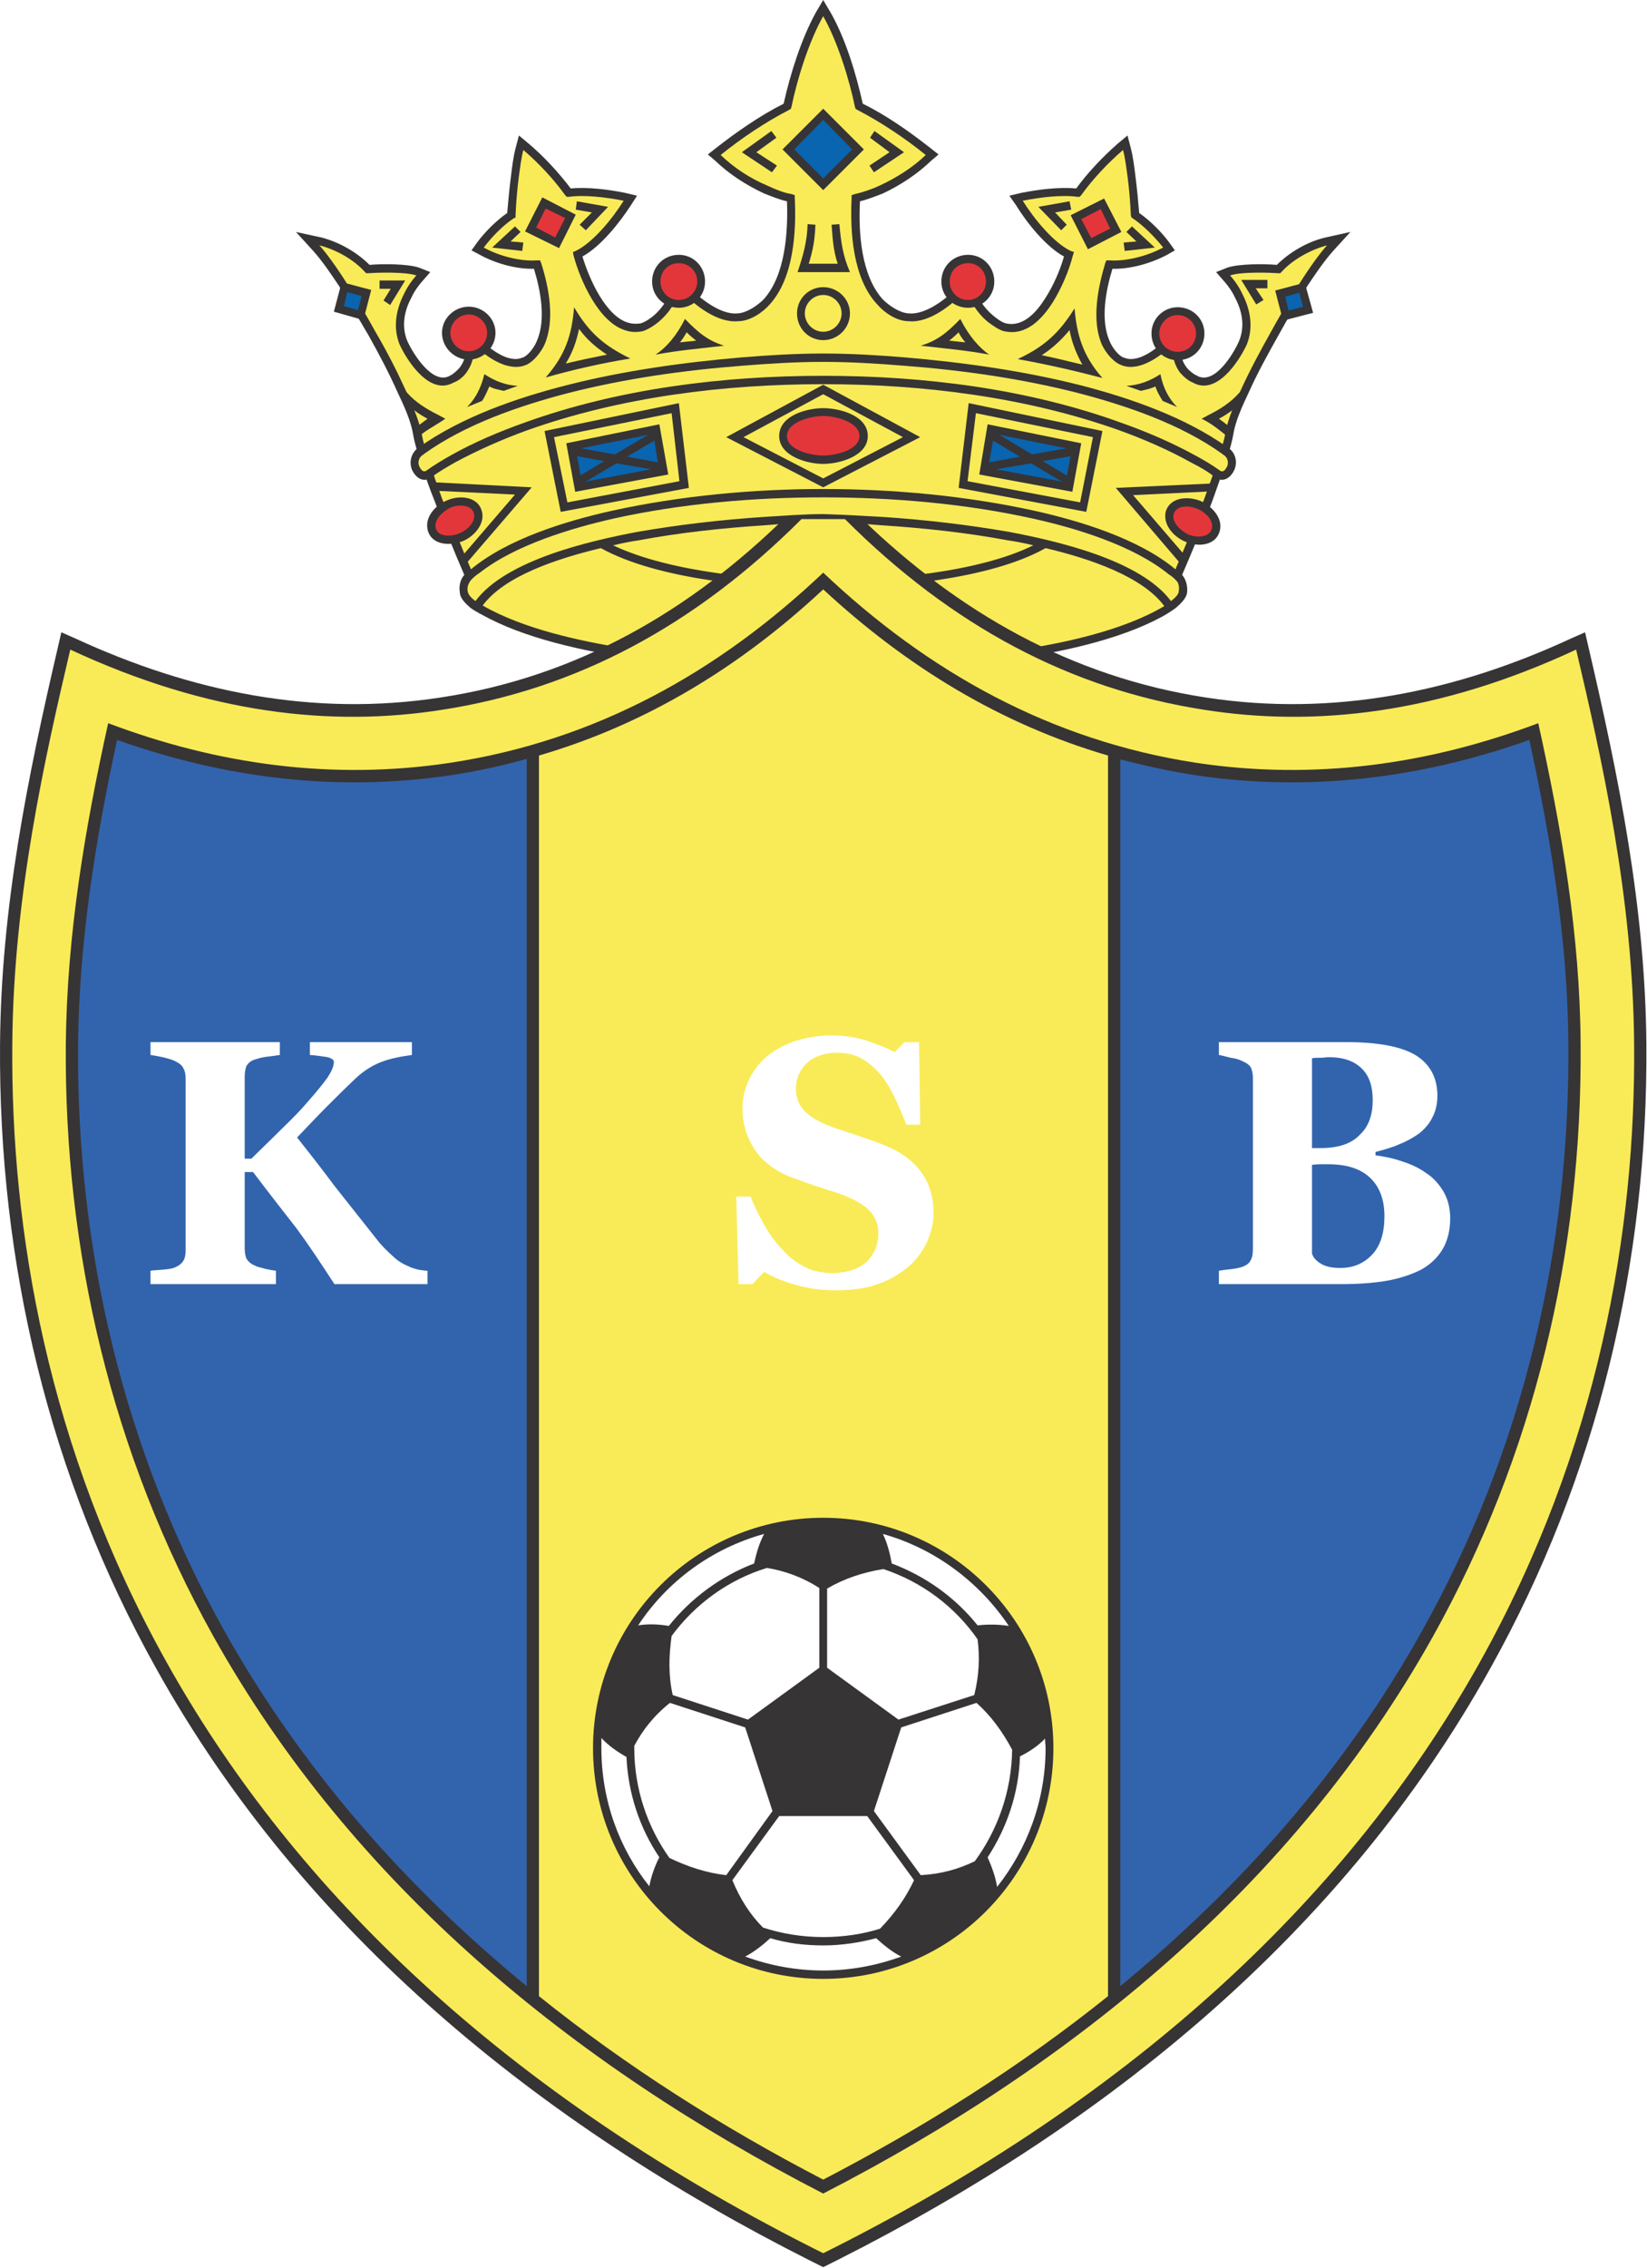 <svg clip-rule="evenodd" fill-rule="evenodd" stroke-linejoin="round" stroke-miterlimit="2" viewBox="180.001 62.363 200 275.275" xmlns="http://www.w3.org/2000/svg"><g transform="matrix(.94 0 0 .94 179.995 62.363)"><path d="m151.134 78.333s-11.448 7.704-44.782 7.704c-33.335 0-44.783-7.704-44.783-7.704s-1.656-1.007-1.656-1.943c0 0-.216-1.296.72-2.016 0 0-5.904-13.536-6.768-18.504-.864-4.896-11.015-22.895-14.183-24.911 0 0 4.464.144 7.847 3.744 0 0 5.904-.432 7.056.72 0 0-4.32 4.392-2.448 8.856 0 0 3.024 6.551 6.264 4.679 0 0 3.168-1.152 2.16-5.975 0 0 4.176 5.111 7.272 3.6 0 0 4.896-2.016 1.584-12.456 0 0-3.96.288-7.704-2.016 0 0 1.728-2.592 4.32-4.32 0 0 .432-6.984 1.368-9.288 0 0 3.456 2.736 6.048 6.336 0 0 3.168-.432 7.991.792 0 0-3.312 5.616-6.839 7.2 0 0 2.879 10.584 8.279 9.432 0 0 3.456-1.008 4.752-5.904 0 0 4.104 5.04 7.704 4.608 0 0 7.56-.144 6.84-15.336 0 0-5.328-1.152-9.864-5.688 0 0 5.04-4.032 9.432-6.263 0 0 1.728-8.064 4.608-12.6 2.879 4.536 4.679 12.6 4.679 12.6 4.32 2.231 9.36 6.263 9.36 6.263-4.536 4.536-9.864 5.688-9.864 5.688-.72 15.192 6.84 15.336 6.84 15.336 3.6.432 7.704-4.608 7.704-4.608 1.296 4.896 4.752 5.904 4.752 5.904 5.4 1.152 8.28-9.432 8.28-9.432-3.456-1.584-6.84-7.2-6.84-7.2 4.824-1.224 7.992-.792 7.992-.792 2.591-3.6 6.119-6.336 6.119-6.336.864 2.304 1.296 9.288 1.296 9.288 2.592 1.728 4.32 4.32 4.32 4.32-3.744 2.304-7.704 2.016-7.704 2.016-3.312 10.44 1.656 12.456 1.656 12.456 3.024 1.511 7.2-3.6 7.2-3.6-1.008 4.823 2.16 5.975 2.16 5.975 3.24 1.872 6.264-4.679 6.264-4.679 1.872-4.464-2.448-8.856-2.448-8.856 1.152-1.152 7.056-.72 7.056-.72 3.384-3.6 7.847-3.744 7.847-3.744-3.167 2.016-13.319 20.015-14.183 24.911-.864 4.968-6.768 18.504-6.768 18.504.936.72.72 2.016.72 2.016 0 .936-1.656 1.943-1.656 1.943z" fill="#f9eb57"/><path d="m65.529 27.503c.144-1.656.288-3.24.504-4.896.144-1.152.288-2.376.576-3.456l.432-1.656 1.296 1.08c1.944 1.656 3.816 3.672 5.4 5.76 2.16-.216 4.967.144 7.055.576l1.512.36-.792 1.224c-1.44 2.232-3.888 5.328-6.263 6.624.864 2.88 3.023 7.776 5.975 8.568.504.144 1.008.144 1.512.072.576-.144 1.296-.648 1.728-1.008 1.152-1.008 1.944-2.304 2.448-3.672l.576-1.728 1.152 1.368c1.512 1.584 4.32 3.96 6.624 3.744h.072c1.152-.072 2.52-1.008 3.312-1.8 2.808-3.096 3.168-8.64 3.024-12.672-1.008-.216-2.016-.648-2.952-1.008-2.304-1.08-4.464-2.448-6.336-4.248l-.936-.792 1.008-.792c2.664-2.088 5.76-4.247 8.784-5.759.864-3.888 2.304-8.424 4.176-11.808l.936-1.584.936 1.584c1.943 3.384 3.311 7.92 4.175 11.808 3.096 1.512 6.12 3.671 8.784 5.759l1.008.792-.936.792c-1.8 1.728-3.96 3.168-6.264 4.248-.936.36-2.016.792-2.952 1.008-.216 4.032.144 9.576 2.952 12.672.792.792 2.16 1.728 3.312 1.8h.072c2.304.216 5.184-2.16 6.624-3.744l1.152-1.368.648 1.728c.432 1.368 1.224 2.664 2.448 3.672.432.36 1.08.864 1.656 1.008 2.304.504 4.032-1.584 5.112-3.312 1.008-1.584 1.872-3.528 2.376-5.328-2.376-1.296-4.824-4.392-6.192-6.624l-.864-1.224 1.512-.36c2.16-.432 4.896-.792 7.128-.576 1.511-2.088 3.455-4.104 5.327-5.76l1.296-1.08.432 1.656c.288 1.08.432 2.304.576 3.456.216 1.656.36 3.24.504 4.896 1.44 1.008 2.88 2.448 3.888 3.816l.72 1.008-1.008.576c-2.016 1.08-4.752 1.872-7.056 1.8-.864 2.808-1.584 6.624-.36 9.36.288.72 1.008 1.728 1.728 2.088h.072c1.8.863 4.32-1.152 5.544-2.376l1.872-1.8-.072 2.592c-.072 1.008.144 2.016.792 2.879.288.36.792.792 1.224 1.008h.072l.072.072c2.232 1.224 4.68-2.807 5.4-4.463.792-1.872.432-3.888-.504-5.616-.36-.792-.864-1.512-1.44-2.16l-1.008-1.152 1.44-.576c1.512-.504 4.68-.504 6.408-.36 1.656-1.656 4.032-3.024 6.263-3.528l3.24-.72-2.232 2.448c-1.224 1.368-2.375 3.096-3.383 4.608-1.296 2.088-2.52 4.176-3.672 6.264-1.368 2.448-2.736 4.895-3.888 7.487-.72 1.512-1.656 3.528-1.944 5.256-.216 1.296-.648 2.592-1.08 3.888-.504 1.584-1.08 3.24-1.656 4.824-1.224 3.168-2.52 6.336-3.888 9.504.504.576.72 1.44.648 2.232s-.864 1.512-1.44 2.015c-.576.432-1.152.792-1.8 1.152-11.015 5.976-31.607 7.056-43.486 7.056-11.952 0-32.255-1.152-43.343-6.768-.936-.504-1.728-.864-2.52-1.44-.576-.503-1.368-1.223-1.368-2.015-.144-.792.072-1.656.576-2.232-1.368-3.168-2.664-6.336-3.816-9.504-.648-1.584-1.224-3.24-1.728-4.824-.432-1.296-.864-2.592-1.08-3.888-.288-1.728-1.224-3.744-1.944-5.256-1.152-2.592-2.448-5.039-3.816-7.487-1.224-2.088-2.447-4.176-3.743-6.264-1.008-1.512-2.16-3.24-3.384-4.608l-2.232-2.448 3.312.72c2.232.576 4.535 1.872 6.191 3.528 1.728-.144 4.896-.144 6.408.36l1.44.576-1.008 1.152c-.576.648-1.08 1.368-1.44 2.16-.936 1.728-1.296 3.744-.504 5.616.72 1.584 3.24 5.687 5.472 4.463l.072-.072h.072c.36-.216.864-.648 1.152-1.008.648-.863.864-1.871.792-2.879l-.072-2.592 1.872 1.8c1.224 1.224 3.744 3.239 5.544 2.376h.072c.72-.36 1.44-1.368 1.728-2.088 1.224-2.736.504-6.552-.36-9.36-2.304.072-5.04-.72-6.984-1.8l-1.08-.576.72-1.008c1.008-1.368 2.448-2.808 3.888-3.816zm85.461 46.655c-4.608-3.744-12.023-5.976-17.567-7.2-8.784-1.944-18.144-2.736-27.071-2.736-8.928 0-18.288.792-27.072 2.736-5.399 1.224-12.671 3.384-17.279 6.984-.432.288-1.008.72-1.296 1.152-.216.36-.36.72-.288 1.224.072.576.648 1.008 1.008 1.296 3.96-5.328 14.832-7.776 20.879-8.928 5.4-.936 10.944-1.584 16.488-1.944 2.448-.144 5.04-.36 7.56-.36 2.519.072 5.111.216 7.559.36 5.544.36 11.088 1.008 16.488 1.944 6.048 1.152 16.919 3.6 20.879 8.928.36-.288 1.008-.792 1.008-1.296.072-.504 0-.936-.216-1.224-.288-.36-.72-.72-1.08-.936zm-90.141-.648c4.752-3.96 12.384-6.264 18.215-7.56 8.856-1.944 18.288-2.808 27.288-2.808 8.999 0 18.431.864 27.287 2.808 5.832 1.296 13.463 3.6 18.215 7.56 1.296-3.024 2.592-6.12 3.744-9.144.576-1.584 1.152-3.24 1.728-4.824.36-1.224.792-2.52 1.008-3.744.288-1.728 1.296-3.96 2.016-5.544 1.152-2.52 2.52-5.039 3.888-7.487 1.224-2.232 4.68-8.28 7.199-11.088-2.159.576-4.463 1.872-5.831 3.384l-.216.216h-.216c-1.08-.072-4.824-.216-6.264.288.648.72 1.224 1.584 1.584 2.376 1.08 2.088 1.44 4.392.576 6.552-1.08 2.304-3.96 6.623-6.984 4.895-.576-.216-1.224-.792-1.656-1.296-.792-1.08-1.008-2.303-1.008-3.527-1.8 1.728-4.536 3.527-6.696 2.519-1.008-.431-1.944-1.655-2.376-2.591-1.368-3.168-.504-7.344.432-10.512l.144-.36h.432c2.16.144 4.896-.576 6.912-1.656-1.08-1.368-2.592-2.88-3.888-3.744l-.216-.144-.072-.288c-.072-1.656-.216-3.384-.432-5.04-.144-1.008-.288-2.304-.576-3.384-1.944 1.656-3.96 3.816-5.4 5.832l-.215.216h-.288c-2.016-.288-4.896.072-7.056.504 1.44 2.304 3.96 5.4 6.192 6.48l.432.144-.144.432c-.504 2.016-1.512 4.32-2.592 6.048-1.368 2.16-3.456 4.392-6.264 3.744h-.072c-.72-.216-1.512-.792-2.088-1.224-1.296-1.08-2.232-2.52-2.736-4.176-1.872 2.088-4.896 4.392-7.488 4.104-1.512 0-3.096-1.08-4.032-2.16-3.168-3.384-3.528-9.36-3.312-13.752v-.36l.432-.144c1.008-.216 2.232-.648 3.168-1.08 2.16-1.008 4.248-2.304 5.976-3.96-2.664-2.16-5.904-4.32-8.856-5.831l-.216-.144-.072-.216c-.72-3.528-2.231-8.424-4.103-11.736-1.872 3.312-3.384 8.208-4.104 11.736l-.072.216-.216.144c-2.952 1.511-6.192 3.671-8.856 5.831 1.728 1.656 3.816 3.024 6.048 3.96.936.432 2.088.936 3.096 1.08l.432.144v.36c.216 4.392-.144 10.368-3.24 13.752-.936 1.08-2.592 2.16-4.032 2.16-2.664.288-5.688-2.016-7.56-4.104-.504 1.656-1.44 3.096-2.736 4.176-.504.432-1.368 1.008-2.088 1.224-.72.144-1.44.144-2.088-.072-3.528-.936-5.975-6.48-6.839-9.72l-.072-.432.36-.144c2.232-1.08 4.751-4.176 6.191-6.48-2.16-.432-5.039-.792-7.055-.504h-.288l-.216-.216c-1.44-2.016-3.456-4.176-5.4-5.832-.288 1.08-.432 2.376-.576 3.384-.216 1.656-.36 3.384-.432 5.04v.288l-.288.144c-1.296.864-2.808 2.376-3.816 3.744 1.944 1.08 4.68 1.8 6.84 1.656h.432l.144.36c1.008 3.168 1.8 7.344.432 10.512-.432.936-1.368 2.16-2.304 2.591-2.232 1.008-4.968-.791-6.768-2.519 0 1.224-.216 2.447-1.008 3.527-.36.504-1.008 1.08-1.656 1.296-3.024 1.728-5.904-2.591-6.984-4.895-.864-2.16-.504-4.464.576-6.552.36-.792.936-1.656 1.584-2.376-1.44-.504-5.184-.36-6.264-.288h-.216l-.216-.216c-1.368-1.512-3.599-2.808-5.831-3.384 2.52 2.808 5.975 8.856 7.199 11.088 1.44 2.448 2.736 4.967 3.888 7.487.72 1.584 1.728 3.816 2.088 5.544.216 1.224.576 2.52 1.008 3.744.504 1.584 1.08 3.24 1.656 4.824 1.224 3.024 2.448 6.12 3.744 9.144zm89.565 4.751c-2.808-3.815-9.576-6.119-15.335-7.487-7.272 4.104-20.448 5.184-28.727 5.184-8.352 0-21.312-1.08-28.728-5.184-5.687 1.368-12.455 3.6-15.263 7.416 5.256 3.023 12.6 4.607 18.503 5.543 8.496 1.368 17.208 1.872 25.776 1.872 11.951 0 33.262-1.08 43.774-7.344zm-16.919-7.847c-1.152-.288-2.304-.504-3.312-.648-5.4-1.008-10.872-1.584-16.344-1.944-2.448-.216-4.968-.36-7.487-.36-2.52 0-5.04.144-7.488.36-5.472.36-10.944.936-16.344 1.944-1.008.144-2.088.36-3.312.648 7.416 3.528 19.44 4.536 27.144 4.536 7.631 0 19.871-.936 27.143-4.536z" fill="#373435"/><path d="m106.352 46.151s35.062 0 51.91 12.095c0 0 1.296.72.792 2.16 0 0-.72 1.584-1.728.792 0 0-16.056-12.096-50.974-12.096-34.919 0-50.903 12.096-50.903 12.096-1.08.792-1.728-.792-1.728-.792-.576-1.44.72-2.16.72-2.16 16.848-12.095 51.911-12.095 51.911-12.095z" fill="#f9eb57"/><path d="m158.55 57.742c1.008.576 1.368 1.8.936 2.88-.432 1.008-1.44 1.8-2.52 1.008-.864-.72-2.016-1.368-3.024-1.872-2.952-1.656-6.12-3.024-9.288-4.176-12.095-4.32-25.487-5.976-38.302-5.976-12.816 0-26.208 1.656-38.303 5.976-3.168 1.152-6.264 2.52-9.216 4.104-1.008.576-2.16 1.224-3.096 1.944-1.08.792-2.088 0-2.52-1.008-.432-1.08 0-2.304.936-2.88 5.472-3.888 12.528-6.336 19.008-7.992 7.343-1.872 15.047-2.951 22.607-3.599 3.456-.288 7.128-.504 10.584-.504 3.527 0 7.127.216 10.583.504 7.56.648 15.264 1.727 22.679 3.599 6.408 1.656 13.464 4.104 18.936 7.992zm-104.397 2.448c.216.432.504.864.936.576 1.008-.72 2.088-1.368 3.24-2.016 2.952-1.656 6.192-3.024 9.432-4.176 12.167-4.392 25.631-6.048 38.591-6.048 12.959 0 26.423 1.656 38.662 6.12 3.24 1.152 6.408 2.52 9.432 4.176 1.08.576 2.16 1.224 3.168 1.944.432.288.72-.144.936-.576.216-.576 0-1.224-.576-1.512l-.072-.072c-5.328-3.816-12.24-6.192-18.575-7.848-7.344-1.872-14.904-2.952-22.464-3.528-3.528-.288-6.984-.503-10.511-.503-3.528 0-6.984.215-10.512.503-7.488.576-15.12 1.656-22.463 3.528-6.336 1.656-13.248 4.032-18.576 7.848l-.072.072c-.576.288-.792.936-.576 1.512z" fill="#373435"/><path d="m124.063 41.183c-1.8 1.872-3.024 2.808-5.112 3.456 3.744.432 5.76.576 8.856 1.152-1.296-.864-2.664-2.448-3.744-4.608zm-1.44 2.808c.648.072 1.368.144 2.088.216-.288-.36-.648-.792-.864-1.296-.432.432-.864.792-1.224 1.08z" fill="#373435"/><path d="m88.496 41.183c1.8 1.872 3.024 2.808 5.04 3.456-3.672.432-5.688.576-8.856 1.152 1.368-.864 2.736-2.448 3.816-4.608zm1.44 2.808c-.648.072-1.368.144-2.088.216.288-.36.576-.792.864-1.296.432.432.864.792 1.224 1.08z" fill="#373435"/><path d="m62.577 48.31c1.296.864 2.736 1.44 4.32 1.512l-1.8.648c-.648-.144-1.44-.288-1.872-.576-.144.288-.432 1.08-.936 1.872l-1.944.792c1.08-1.08 1.8-2.448 2.232-4.248z" fill="#373435"/><path d="m149.91 48.31c-1.296.864-2.808 1.44-4.392 1.512l1.872.648c.576-.144 1.368-.288 1.872-.576.072.288.432 1.08.936 1.872l1.872.792c-1.08-1.08-1.8-2.448-2.16-4.248z" fill="#373435"/><path d="m74.169 39.671c1.944 3.312 3.887 4.968 7.271 6.624-3.6.576-7.415 1.439-10.943 2.447 2.592-2.951 3.384-5.543 3.672-9.071zm-1.08 7.271c1.8-.431 3.528-.791 5.327-1.151-1.44-.936-2.591-1.944-3.599-3.312-.36 1.656-.864 3.096-1.728 4.463z" fill="#373435"/><path d="m138.823 39.815c-2.016 3.24-3.96 4.968-7.344 6.552 3.6.647 7.416 1.511 10.943 2.447-2.52-2.879-3.311-5.543-3.599-8.999zm1.007 7.271c-1.727-.431-3.527-.863-5.255-1.223 1.368-.864 2.52-1.944 3.6-3.24.288 1.584.864 3.024 1.655 4.463z" fill="#373435"/><path d="m55.233 54.07c-1.224-.648-2.376-1.512-3.384-2.592l.432-1.08.36.36c1.08 1.224 2.52 2.088 3.96 2.808l.936.504c-1.368.936-2.592 1.512-3.6 2.448l-.432-1.08c.216-.288 1.08-.864 1.728-1.368z" fill="#373435"/><path d="m157.47 54.07c1.224-.648 2.376-1.512 3.384-2.592l-.432-1.08-.36.36c-1.08 1.224-2.448 2.088-3.888 2.808l-.936.504c1.368.648 2.52 1.656 3.528 2.448l.504-1.08c-.288-.216-1.08-.864-1.8-1.368z" fill="#373435"/><path d="m106.352 53.062c2.951 0 5.255 1.44 5.255 3.24 0 1.728-2.304 3.168-5.255 3.168-2.88 0-5.256-1.44-5.256-3.168 0-1.8 2.376-3.24 5.256-3.24z" fill="#e3363b"/><path d="m57.825 65.158c1.584-.792 3.312-.36 3.888.792.504 1.224-.36 2.808-1.944 3.528s-3.384.288-3.888-.864c-.576-1.224.288-2.736 1.944-3.456z" fill="#e3363b"/><path d="m155.238 65.158c-1.584-.792-3.384-.36-3.888.792-.576 1.224.288 2.808 1.944 3.528 1.584.72 3.312.288 3.888-.864.504-1.224-.36-2.736-1.944-3.456z" fill="#e3363b"/><path d="m106.352 62.926-12.528-6.48 12.528-6.768 12.527 6.768zm0-1.152 10.295-5.328-10.295-5.544-10.296 5.544z" fill="#373435"/><path d="m112.111 56.302c0 2.592-3.672 3.6-5.759 3.6-2.088 0-5.688-1.008-5.688-3.6 0-2.664 3.6-3.6 5.688-3.6 2.087 0 5.759.936 5.759 3.6zm-1.08 0c0-1.872-3.239-2.592-4.679-2.592s-4.68.72-4.68 2.592 3.24 2.52 4.68 2.52 4.679-.648 4.679-2.52z" fill="#373435"/><path d="m66.537 63.862-10.44-.504v-1.08l12.6.648-8.424 9.792-.792-.648z" fill="#373435"/><path d="m62.217 65.878c.576 1.728-1.008 3.456-2.52 4.032s-3.816.504-4.392-1.296 1.008-3.456 2.52-4.032c1.512-.648 3.816-.504 4.392 1.296zm-1.008.36c-.36-1.152-2.088-1.08-2.952-.72-.936.432-2.304 1.584-1.944 2.736s2.088 1.008 2.952.648c1.008-.36 2.304-1.512 1.944-2.664z" fill="#373435"/><path d="m146.382 63.934 10.44-.504-.072-1.008-12.6.576 8.424 9.864.864-.72z" fill="#373435"/><path d="m150.63 65.95c-.504 1.8 1.08 3.456 2.592 4.032 1.512.648 3.744.504 4.32-1.296.576-1.728-1.008-3.384-2.52-4.032-1.512-.576-3.744-.504-4.392 1.296zm1.008.36c.432-1.152 2.088-1.008 2.952-.648 1.008.36 2.304 1.512 1.944 2.664s-2.016 1.08-2.952.72c-.936-.432-2.304-1.584-1.944-2.736z" fill="#373435"/><path d="m106.352 37.079c1.872 0 3.455 1.512 3.455 3.384 0 1.944-1.583 3.456-3.455 3.456s-3.384-1.512-3.384-3.456c0-1.872 1.512-3.384 3.384-3.384zm0 1.008c1.296 0 2.375 1.08 2.375 2.376s-1.079 2.376-2.375 2.376-2.376-1.08-2.376-2.376 1.08-2.376 2.376-2.376z" fill="#373435"/><path d="m70.353 55.654 17.351-3.6 1.296 10.944-16.559 3.096zm1.224.792 1.728 8.424 14.471-2.736-1.008-8.784z" fill="#373435"/><path d="m74.025 57.598 1.08 5.256 10.583-1.944-.936-5.256z" fill="#0965af"/><path d="m73.161 57.238 12.023-2.448 1.152 6.48-12.023 2.232zm1.224.792.792 4.248 9.935-1.872-.72-4.392z" fill="#373435"/><path d="m74.313 57.742 5.111.936 4.896-2.88.504.936-3.816 2.232 4.32.792-.216 1.008-5.472-.936-4.607 2.736-.576-.864 3.599-2.16-3.959-.72z" fill="#373435"/><path d="m142.422 55.654-17.279-3.6-1.296 10.944 16.487 3.096zm-1.224.792-1.656 8.424-14.543-2.736 1.08-8.784z" fill="#373435"/><path d="m138.751 57.598-1.008 5.256-10.584-1.944.936-5.256z" fill="#0965af"/><path d="m139.686 57.238-12.095-2.448-1.08 6.48 12.024 2.232zm-1.223.792-.792 4.248-10.008-1.872.792-4.392z" fill="#373435"/><path d="m138.535 57.742-5.184.936-4.824-2.88-.504.936 3.744 2.232-4.248.792.144 1.008 5.544-.936 4.608 2.736.504-.864-3.6-2.16 4.032-.72z" fill="#373435"/><path d="m110.815 19.295-4.463-4.319-4.392 4.319 4.392 4.464z" fill="#0965af"/><path d="m111.607 19.295-5.255 5.256-5.256-5.256 5.256-5.255zm-1.512 0-3.743-3.815-3.744 3.815 3.744 3.744z" fill="#373435"/><path d="m46.449 40.391.648-2.448-2.447-.72-.576 2.592z" fill="#0965af"/><path d="m46.953 41.327-3.815-1.08 1.008-3.816 3.815 1.008zm-.72-1.296.504-1.8-1.871-.504-.432 1.8z" fill="#373435"/><path d="m73.449 28.007-3.096-1.512-1.584 2.952 3.096 1.656z" fill="#e3363b"/><path d="m74.385 27.719-2.16 4.32-4.392-2.16 2.232-4.392zm-1.368.432-2.52-1.224-1.224 2.448 2.448 1.296z" fill="#373435"/><path d="m63.369 42.983c0-1.584-1.224-2.808-2.808-2.808-1.512 0-2.736 1.224-2.736 2.808 0 1.512 1.224 2.736 2.736 2.736 1.584 0 2.808-1.224 2.808-2.736z" fill="#e3363b"/><path d="m64.017 42.983c0 1.872-1.584 3.456-3.456 3.456s-3.456-1.584-3.456-3.456 1.584-3.384 3.456-3.384 3.456 1.512 3.456 3.384zm-1.08 0c0-1.296-1.08-2.376-2.376-2.376s-2.376 1.08-2.376 2.376 1.08 2.376 2.376 2.376 2.376-1.08 2.376-2.376z" fill="#373435"/><path d="m90.512 36.287c0-1.512-1.296-2.736-2.808-2.736s-2.808 1.224-2.808 2.736c0 1.584 1.296 2.808 2.808 2.808s2.808-1.224 2.808-2.808z" fill="#e3363b"/><path d="m91.088 36.359c0 1.872-1.512 3.384-3.384 3.384-1.944 0-3.456-1.512-3.456-3.384 0-1.944 1.512-3.456 3.456-3.456 1.872 0 3.384 1.512 3.384 3.456zm-1.008 0c0-1.368-1.08-2.376-2.376-2.376-1.368 0-2.376 1.008-2.376 2.376 0 1.296 1.008 2.376 2.376 2.376 1.296 0 2.376-1.08 2.376-2.376z" fill="#373435"/><path d="m127.879 36.287c0-1.512-1.296-2.736-2.808-2.736s-2.808 1.224-2.808 2.736c0 1.584 1.296 2.808 2.808 2.808s2.808-1.224 2.808-2.808z" fill="#e3363b"/><path d="m128.455 36.359c0 1.872-1.512 3.384-3.384 3.384-1.944 0-3.456-1.512-3.456-3.384 0-1.944 1.512-3.456 3.456-3.456 1.872 0 3.384 1.512 3.384 3.456zm-1.08 0c0-1.368-1.008-2.376-2.304-2.376-1.368 0-2.376 1.008-2.376 2.376 0 1.296 1.008 2.376 2.376 2.376 1.296 0 2.304-1.08 2.304-2.376z" fill="#373435"/><path d="m166.254 40.535-.576-2.448 2.448-.792.576 2.592z" fill="#0965af"/><path d="m165.75 41.399 3.888-1.008-1.08-3.888-3.816 1.008zm.72-1.296-.432-1.8 1.8-.504.504 1.8z" fill="#373435"/><path d="m139.255 28.079 3.095-1.44 1.584 2.88-3.024 1.656z" fill="#e3363b"/><path d="m138.319 27.791 2.231 4.392 4.32-2.232-2.232-4.32zm1.367.504 2.52-1.296 1.224 2.52-2.448 1.224z" fill="#373435"/><path d="m149.334 43.055c0-1.512 1.296-2.808 2.808-2.808s2.808 1.296 2.808 2.808-1.296 2.808-2.808 2.808-2.808-1.296-2.808-2.808z" fill="#e3363b"/><g fill="#373435"><path d="m148.758 43.055c0 1.944 1.512 3.456 3.384 3.456 1.944 0 3.456-1.512 3.456-3.456 0-1.872-1.512-3.384-3.456-3.384-1.872 0-3.384 1.512-3.384 3.384zm1.008 0c0-1.296 1.08-2.376 2.376-2.376s2.376 1.08 2.376 2.376c0 1.368-1.08 2.376-2.376 2.376s-2.376-1.008-2.376-2.376z"/><path d="m104.48 34.055h3.744c-.576-1.728-.648-3.168-.792-5.04l1.007-.072c.216 2.304.432 4.032 1.368 6.192h-6.767c.72-2.16 1.224-3.888 1.296-6.192l1.008.072c-.072 1.872-.288 3.24-.864 5.04z"/><path d="m97.712 19.655 2.664 1.728-.648.864-3.888-2.592 3.816-2.736.648.864z"/><path d="m114.919 19.655-2.592 1.728.576.864 3.888-2.592-3.816-2.736-.576.864z"/><path d="m136.303 27.431 2.088-.36-.216-1.08-4.032.72 2.952 3.024.72-.72z"/><path d="m146.814 31.175-1.656.144.144 1.08 3.888-.432-2.952-2.736-.72.72z"/><path d="m76.473 27.431-2.088-.36.144-1.08 4.031.72-2.879 3.024-.792-.72z"/><path d="m65.961 31.175 1.656.144-.144 1.08-3.888-.432 2.952-2.736.72.72z"/><path d="m50.481 37.295h-1.44v-1.08h3.312l-1.944 3.168-.864-.576z"/><path d="m162.222 37.223h1.512v-1.08h-3.384l1.944 3.168.936-.576z"/></g><path d="m13.979 93.381c-3.024 13.68-5.328 27.359-5.472 41.471-.216 26.783 5.975 52.99 19.079 76.461 10.512 18.864 24.767 34.631 41.255 47.879v-163.075c-3.456 1.008-6.984 1.8-10.656 2.376-15.263 2.304-30.095.216-44.206-5.112zm41.254 72.43h-12.023c-1.872-2.88-3.456-5.256-4.896-7.2-1.512-1.944-3.384-4.32-5.616-7.272h-1.08v9.864c0 .504.072.936.216 1.296.216.36.576.72 1.152.936.216.144.648.216 1.152.36s1.008.216 1.512.288v1.728h-16.2v-1.728c.432-.072.936-.072 1.656-.144s1.224-.144 1.512-.288c.504-.216.864-.504 1.08-.864s.288-.792.288-1.368v-22.175c0-.504-.072-.936-.288-1.296-.144-.36-.504-.648-1.08-.936-.432-.216-1.008-.36-1.584-.504-.648-.144-1.152-.216-1.584-.288v-1.656h16.704v1.656c-.432.072-.936.144-1.584.216s-1.152.216-1.584.36c-.576.144-.936.504-1.152.864-.144.432-.216.864-.216 1.368v10.583h.864c1.08-1.08 2.376-2.304 3.888-3.816 1.512-1.44 2.664-2.664 3.456-3.6 1.152-1.296 1.944-2.303 2.52-3.095.504-.792.792-1.44.792-2.016 0-.216-.288-.432-.792-.576-.504-.072-1.296-.216-2.304-.288v-1.656h13.175v1.656c-1.584.216-2.952.504-4.032.936s-2.16 1.08-3.24 2.088c-1.511 1.44-2.735 2.663-3.743 3.671s-2.304 2.376-3.816 3.96c1.368 1.728 3.024 3.816 4.896 6.336 1.944 2.448 3.887 4.896 5.759 7.272.504.576 1.08 1.152 1.728 1.728.576.576 1.296 1.008 2.016 1.296.36.216.792.288 1.224.432.504.072.864.144 1.224.144zm129.02-14.328c.936.576 1.656 1.44 2.232 2.376.576 1.008.864 2.16.864 3.456 0 1.584-.36 2.952-1.008 4.032s-1.584 1.944-2.736 2.592c-1.296.648-2.808 1.152-4.464 1.44s-3.672.432-5.904.432h-15.767v-1.728c.432-.072.936-.144 1.656-.216.648-.072 1.152-.216 1.368-.288.576-.216.936-.504 1.08-.864.216-.36.288-.864.288-1.44v-22.031c0-.504-.072-.936-.216-1.296s-.504-.648-1.152-.936c-.432-.216-.936-.36-1.512-.432-.576-.144-1.08-.288-1.512-.36v-1.656h16.487c4.104 0 7.128.576 9 1.728 1.8 1.152 2.736 2.88 2.736 5.183 0 1.08-.216 2.016-.648 2.808-.36.792-1.008 1.512-1.728 2.088-.72.504-1.584 1.008-2.52 1.368-.936.432-2.016.72-3.096 1.008v.432c1.08.144 2.232.36 3.456.792 1.152.36 2.232.864 3.096 1.512zm-6.912-9.432c0-1.727-.432-3.095-1.368-4.031-1.008-1.008-2.376-1.512-4.32-1.512-.288 0-.576.072-1.007.072-.432 0-.864 0-1.152.072v11.591h1.08c2.375 0 4.031-.576 5.111-1.728 1.152-1.08 1.656-2.592 1.656-4.464zm1.512 14.976c0-2.16-.648-3.816-1.872-4.968s-3.024-1.728-5.4-1.728h-1.079c-.432 0-.792.072-1.008.072v11.448c.144.504.504.936 1.224 1.368.647.36 1.439.504 2.447.504 1.656 0 3.024-.576 4.104-1.728s1.584-2.808 1.584-4.968zm-34.991 102.165c16.488-13.248 30.743-29.015 41.255-47.879 13.104-23.471 19.295-49.678 19.079-76.461-.072-14.112-2.447-27.791-5.471-41.471-14.112 5.328-28.943 7.416-44.207 5.112-3.672-.576-7.2-1.368-10.656-2.376z" fill="#3264ad"/><path d="m68.841 259.192c11.591 9.215 24.191 17.207 37.511 24.047 13.319-6.84 25.991-14.832 37.51-24.047v-163.075c-14.255-4.104-26.639-11.808-37.51-22.175-10.872 10.367-23.256 18.071-37.511 22.175zm37.511-62.422c15.983 0 28.943 12.959 28.943 28.943 0 15.983-12.96 29.015-28.943 29.015-15.984 0-28.944-13.032-28.944-29.015 0-15.984 12.96-28.943 28.944-28.943zm1.584-30.167c-1.8 0-3.528-.216-5.184-.72-1.584-.432-2.952-1.008-4.032-1.656l-1.512 1.584h-1.8l-.288-11.304h1.872c.36 1.08.936 2.16 1.584 3.384.648 1.152 1.368 2.232 2.232 3.168.864 1.008 1.8 1.8 2.88 2.376 1.08.648 2.376.936 3.816.936 1.943 0 3.383-.504 4.463-1.44 1.008-1.008 1.512-2.232 1.512-3.672 0-1.224-.432-2.232-1.296-3.096-.864-.792-2.232-1.512-4.103-2.16-1.152-.36-2.304-.72-3.312-1.08s-1.944-.72-2.808-1.008c-2.016-.864-3.6-2.088-4.536-3.6-1.008-1.584-1.512-3.312-1.512-5.256 0-1.224.288-2.375.792-3.527.504-1.08 1.224-2.088 2.232-3.024.936-.792 2.16-1.512 3.6-2.016 1.512-.504 3.096-.792 4.824-.792 1.655 0 3.239.216 4.751.72 1.44.504 2.592.936 3.456 1.44l1.296-1.296h1.872l.144 10.655h-1.8c-.432-1.152-.936-2.376-1.512-3.528-.576-1.223-1.224-2.231-1.872-3.023-.72-.792-1.512-1.512-2.448-2.016-.864-.504-1.944-.72-3.167-.72-1.512 0-2.808.432-3.816 1.296-.936.936-1.44 2.016-1.44 3.312 0 1.295.432 2.303 1.296 3.095s2.16 1.512 3.96 2.088c1.079.36 2.159.72 3.239 1.08s2.088.72 2.952 1.08c2.016.792 3.6 1.944 4.68 3.384s1.656 3.24 1.656 5.4c0 1.368-.36 2.664-.936 3.888-.648 1.296-1.44 2.304-2.52 3.168-1.152.936-2.448 1.656-3.96 2.16s-3.24.72-5.255.72z" fill="#f9eb57"/><path d="m9.731 82.437c14.975 6.912 30.743 10.152 47.158 7.632 17.64-2.664 32.255-11.16 44.711-23.399 5.904-.144 7.991.144 9.791.36 12.456 12.023 27 20.375 44.423 23.039 16.415 2.52 32.255-.72 47.158-7.632l1.8-.792.432 1.872c3.96 16.992 7.344 33.695 7.488 51.263.216 28.295-6.336 55.87-20.159 80.637-19.08 34.271-49.607 58.894-84.309 76.39l-1.872.936-1.872-.936c-34.631-17.496-65.23-42.119-84.31-76.39-13.823-24.767-20.375-52.342-20.159-80.637.144-17.568 3.528-34.271 7.488-51.263l.432-1.872zm134.995 15.624v158.395c15.552-12.816 29.015-27.935 39.023-45.935 12.96-23.183 19.079-49.174 18.863-75.669-.072-13.32-2.231-26.351-5.039-39.311-13.968 4.968-28.511 6.768-43.271 4.536-3.24-.504-6.48-1.224-9.576-2.016zm-1.584 159.691v-160.195c-13.823-4.032-25.991-11.448-36.79-21.455-10.728 10.007-22.896 17.423-36.719 21.455v160.195c11.303 9.071 23.687 16.919 36.719 23.687 13.031-6.768 25.487-14.616 36.79-23.687zm-75.093-1.296v-158.467c-3.096.864-6.336 1.584-9.648 2.088-14.759 2.232-29.303.432-43.271-4.536-2.807 12.96-4.895 25.991-5.039 39.311-.216 26.495 5.903 52.486 18.863 75.669 10.08 18 23.543 33.191 39.095 45.935z" fill="#373435"/><path d="m9.083 83.877c17.927 8.352 33.839 10.008 48.022 7.776 17.28-2.664 32.615-10.8 46.439-24.623h5.615c13.824 13.823 29.16 21.959 46.439 24.623 14.184 2.232 30.095.576 48.022-7.776 3.24 13.824 7.344 31.823 7.488 50.903.432 48.166-19.079 112.964-103.604 155.587l-1.152.576-1.152-.576c-84.526-42.623-104.037-107.421-103.605-155.587.144-19.08 4.248-37.079 7.488-50.903zm4.896 9.504c-3.024 13.68-5.328 27.359-5.472 41.471-.216 26.783 5.975 52.99 19.079 76.461 17.928 32.039 46.439 55.294 78.766 71.926 32.327-16.632 60.838-39.887 78.765-71.926 13.104-23.471 19.295-49.678 19.079-76.461-.072-14.112-2.447-27.791-5.471-41.471-14.112 5.328-28.943 7.416-44.207 5.112-18.791-2.88-34.631-11.736-48.166-24.551-13.536 12.815-29.304 21.671-48.167 24.551-15.263 2.304-30.095.216-44.206-5.112z" fill="#f9eb57"/><path d="m106.352 195.978c16.415 0 29.735 13.319 29.735 29.735 0 16.487-13.32 29.807-29.735 29.807-16.416 0-29.735-13.32-29.735-29.807 0-16.416 13.319-29.735 29.735-29.735zm19.799 23.903-9.72 3.168-3.528 10.8 6.048 8.279c2.664-.144 4.896-.792 6.984-1.8 2.952-4.032 4.752-8.999 4.824-14.399-1.224-2.304-2.736-4.392-4.608-6.048zm-10.08 2.16 9.792-3.168c.648-2.592.72-4.968.432-7.2-2.952-4.248-7.2-7.416-12.168-9.071-2.664.432-5.04 1.223-7.271 2.519v10.224zm2.016 20.735-6.048-8.279h-11.375l-6.048 8.279c1.008 2.448 2.304 4.464 3.96 6.12 2.448.792 5.04 1.224 7.776 1.224 2.591 0 5.039-.36 7.343-1.08 1.872-1.944 3.312-3.96 4.392-6.264zm-24.263-.648 5.976-8.279-3.528-10.8-9.72-3.168c-2.088 1.656-3.528 3.528-4.608 5.544v.288c0 5.328 1.728 10.223 4.536 14.183 2.376 1.152 4.824 1.944 7.344 2.232zm-6.912-23.255 9.72 3.168 9.216-6.696v-10.296c-2.232-1.44-4.536-2.231-6.768-2.591-4.968 1.511-9.288 4.679-12.312 8.783-.36 2.592-.432 5.112.144 7.632zm44.855 7.92c1.152-.576 2.376-1.368 3.24-2.304 0 .432.072.864.072 1.224 0 6.768-2.376 13.031-6.264 17.927-.216-1.368-.72-2.664-1.224-3.816 2.448-3.744 4.032-8.207 4.176-13.031zm-1.44-16.848c-1.368-.216-2.736-.216-4.032-.072-2.88-3.6-6.696-6.336-11.088-7.991-.216-1.224-.576-2.664-1.152-3.816 6.696 1.872 12.456 6.191 16.272 11.879zm-17.136 40.319c.936.864 2.088 1.8 3.24 2.376-3.168 1.152-6.552 1.8-10.079 1.8-3.528 0-6.912-.648-10.08-1.8 1.224-.648 2.304-1.512 3.24-2.376 2.16.648 4.464.936 6.84.936 2.375 0 4.679-.36 6.839-.936zm-28.007-10.44c-.576 1.08-1.08 2.52-1.296 3.744-3.888-4.896-6.192-11.087-6.192-17.855v-1.296c.936 1.008 2.088 1.8 3.24 2.448.216 4.752 1.728 9.215 4.248 12.959zm1.224-29.879c-1.224-.216-2.664-.288-3.96-.072 3.744-5.688 9.504-9.935 16.272-11.807-.648 1.224-1.008 2.52-1.296 3.816-4.32 1.655-8.136 4.463-11.016 8.063z" fill="#373435"/></g></svg>